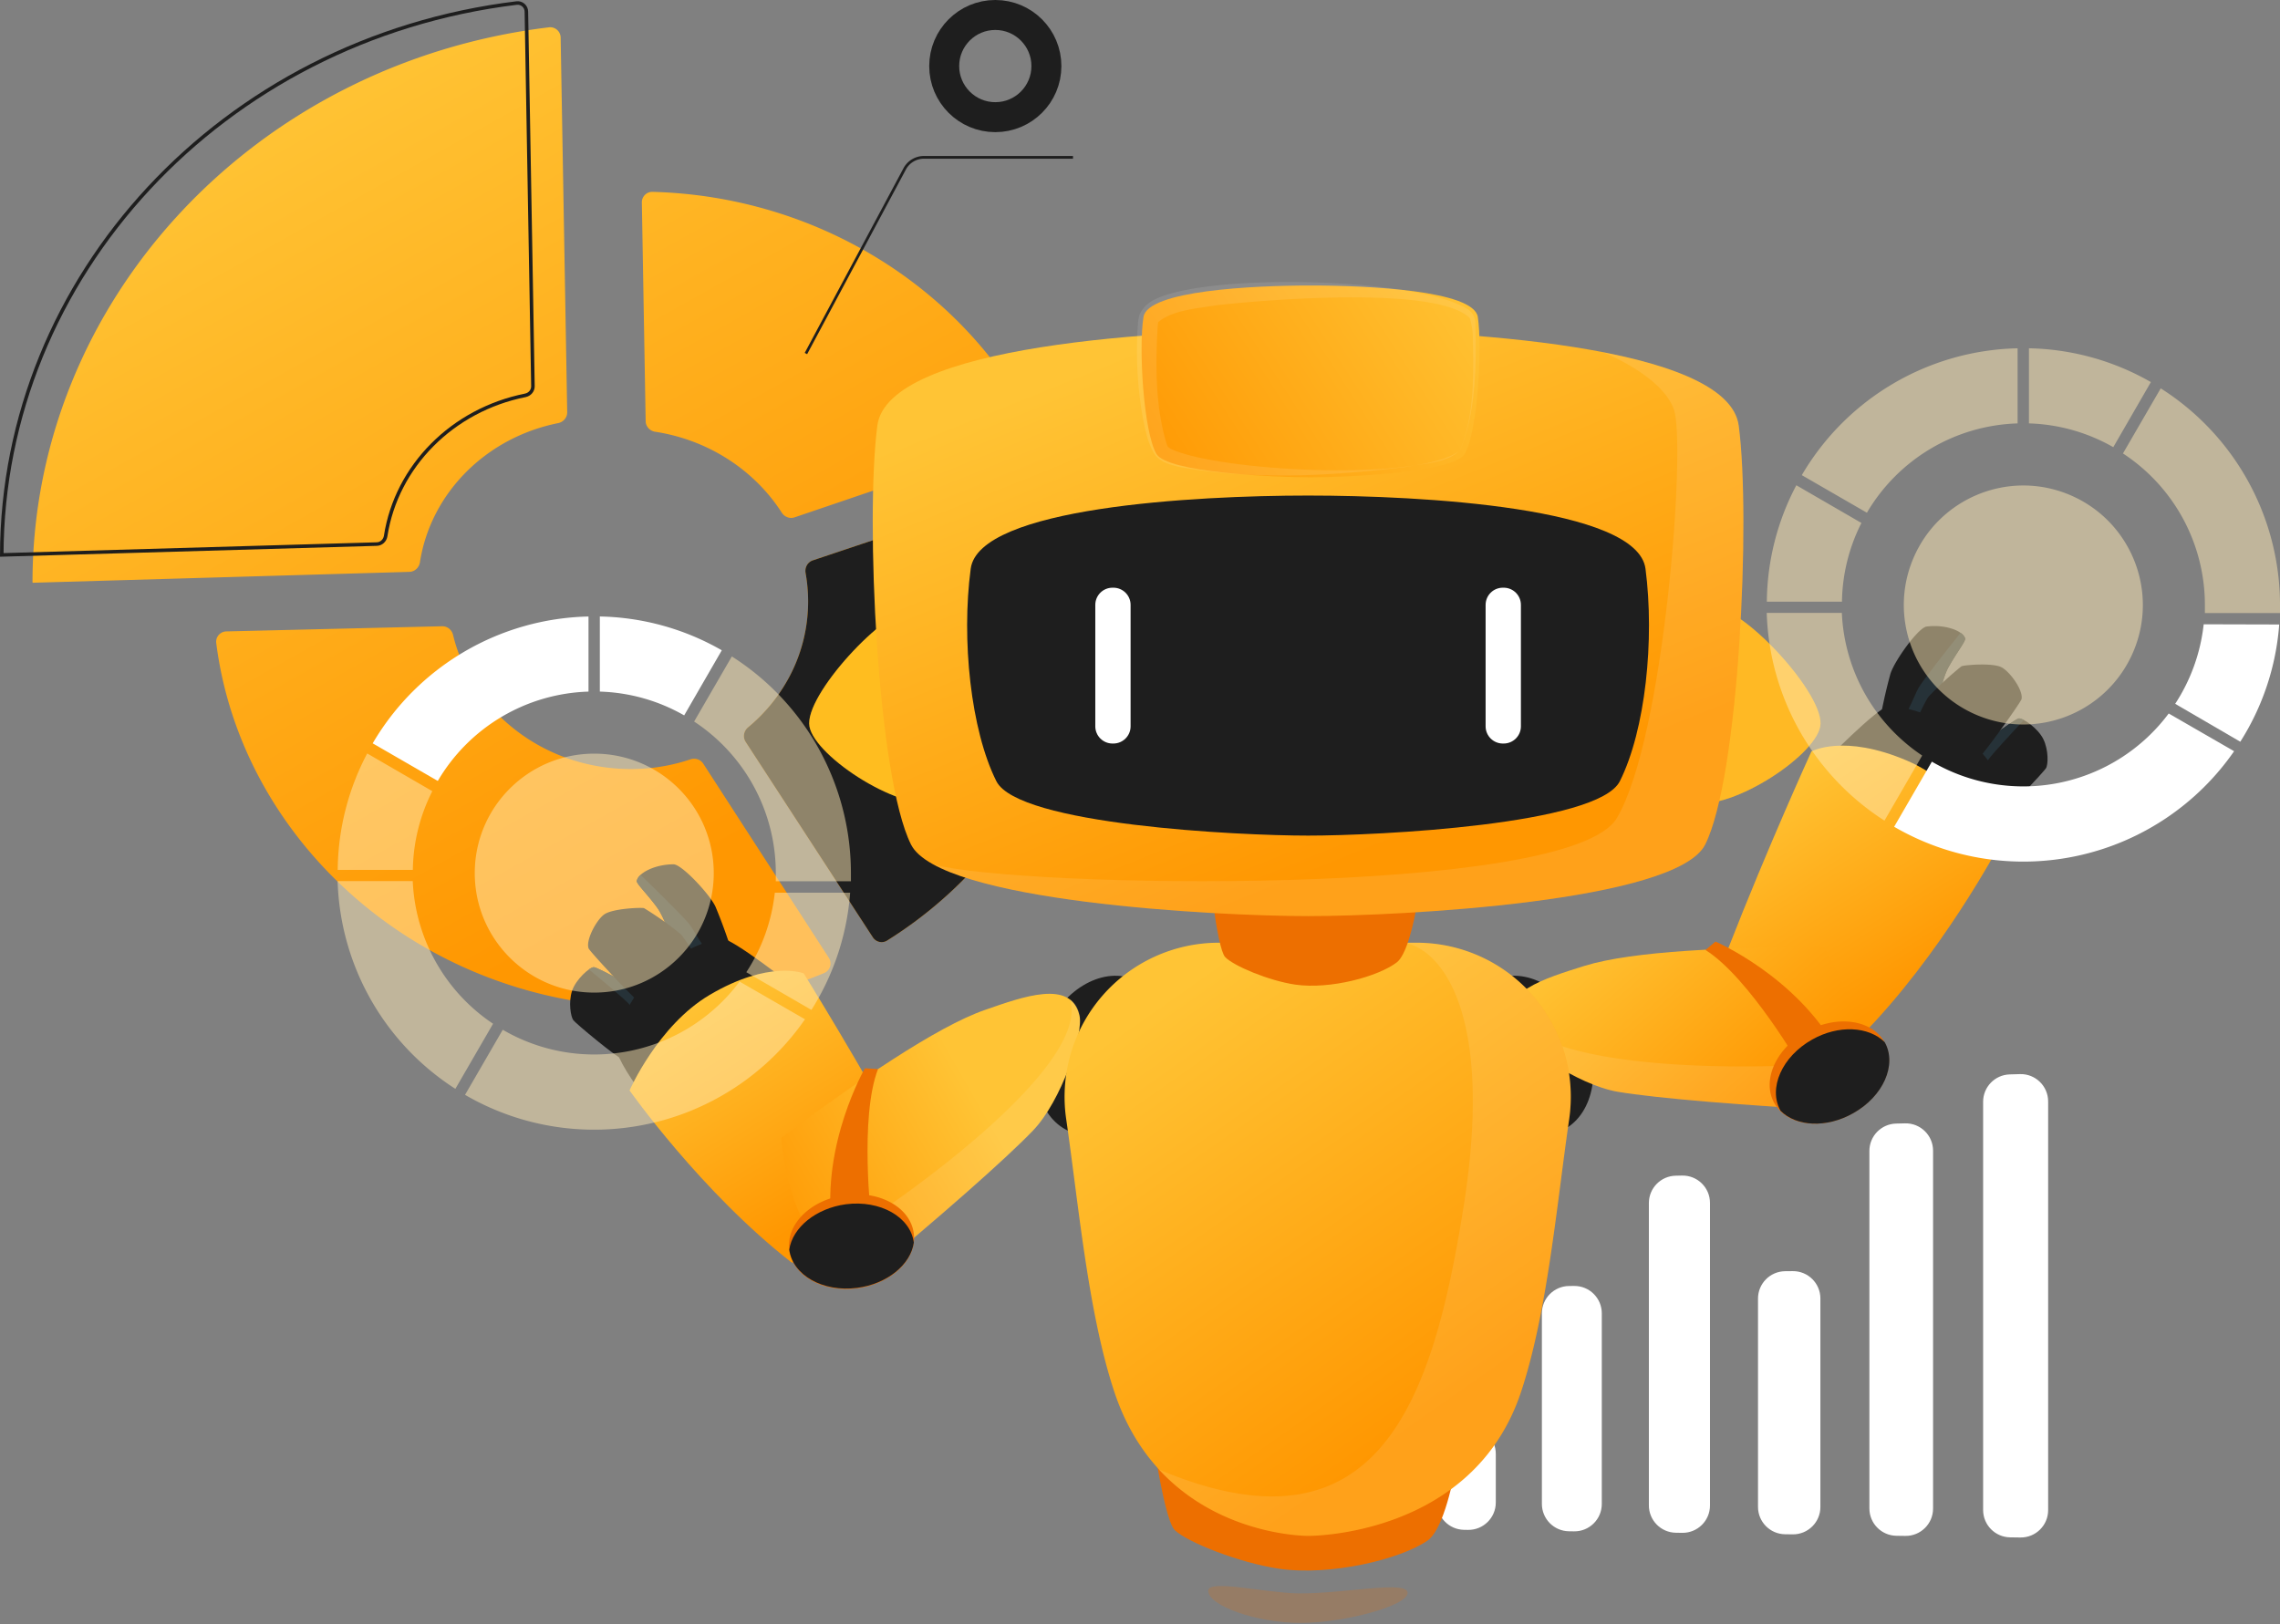 <svg xmlns="http://www.w3.org/2000/svg" fill="none" viewBox="0 0 240 171">
  <rect x="0" y="0" width="240" height="171" fill="#808080" stroke="none"/>
  <path fill="#fff" d="M135.786 157.887c0 1.607-1.314 2.903-2.921 2.881l-.179-.002c-1.576-.022-2.842-1.305-2.842-2.881v-40.946c0-1.558 1.239-2.834 2.797-2.88l.179-.005c1.624-.048 2.966 1.255 2.966 2.88v40.953Zm10.722.148c0 1.607-1.314 2.903-2.921 2.881l-.296-.004c-1.576-.022-2.842-1.305-2.842-2.881v-34.406c0-1.566 1.25-2.845 2.815-2.881l.297-.007c1.617-.037 2.947 1.263 2.947 2.881v34.417Zm10.944.151c0 1.606-1.315 2.903-2.921 2.881l-.418-.006c-1.576-.022-2.842-1.305-2.842-2.881v-5.115c0-1.595 1.297-2.887 2.893-2.881l.418.002c1.587.006 2.87 1.294 2.87 2.881v5.119Zm11.158.153c0 1.607-1.314 2.904-2.921 2.882l-.543-.008c-1.576-.022-2.842-1.305-2.842-2.881v-20.06c0-1.58 1.274-2.866 2.855-2.881l.543-.005c1.601-.015 2.908 1.279 2.908 2.881v20.072Zm11.389.157c0 1.607-1.315 2.903-2.922 2.881l-.671-.009c-1.575-.022-2.841-1.305-2.841-2.881v-31.829c0-1.569 1.256-2.85 2.825-2.88l.671-.014c1.613-.031 2.938 1.268 2.938 2.881v31.851Zm11.621.161c0 1.607-1.315 2.903-2.922 2.881l-.803-.011c-1.576-.022-2.842-1.306-2.842-2.882v-21.931c0-1.579 1.272-2.864 2.851-2.881l.804-.008c1.603-.017 2.912 1.278 2.912 2.881v21.951Zm11.861.163c0 1.607-1.314 2.903-2.921 2.881l-.94-.013c-1.576-.022-2.842-1.305-2.842-2.881v-37.636c0-1.565 1.249-2.843 2.813-2.881l.94-.022c1.618-.039 2.95 1.262 2.95 2.88v37.672Zm12.113.167c0 1.607-1.314 2.903-2.921 2.881l-1.081-.015c-1.576-.022-2.842-1.305-2.842-2.881v-42.978c0-1.56 1.242-2.836 2.801-2.88l1.081-.031c1.622-.045 2.962 1.258 2.962 2.881v43.023Z"/>
  <path fill="url(#a)" fill-rule="evenodd" d="M58.758 44.544c.549-.11.958-.587.948-1.147l-.69-39.442c-.011-.653-.584-1.157-1.232-1.079C26.585 6.671 3.422 31.892 3.422 61.302c0 .028.023.051.052.05l39.622-1.146c.562-.016 1.02-.45 1.107-1.006 1.13-7.283 6.96-13.136 14.556-14.655Zm23.537 9.433c.288.449.842.662 1.347.49l24.478-8.322c.634-.216.938-.939.629-1.533-7.424-14.275-22.704-23.951-40.065-24.414-.625-.017-1.131.496-1.12 1.121l.401 23.022c.01.564.441 1.029.999 1.114 5.621.86 10.459 4.051 13.331 8.521ZM47.69 66.843c-.128-.534-.601-.924-1.151-.911l-22.711.543c-.647.015-1.147.579-1.066 1.222C25.335 87.999 43.182 104.675 65.764 105.97c7.452.427 14.595-.858 20.995-3.529.63-.263.856-1.032.485-1.606L74.028 80.399c-.287-.444-.846-.622-1.347-.454a19.687 19.687 0 0 1-6.917 1.01c-8.883-.276-16.197-6.298-18.074-14.113Zm45.686 32.181c-.507.317-1.171.161-1.497-.34L78.489 78.106c-.322-.495-.2-1.152.254-1.529 3.876-3.221 6.322-7.941 6.322-13.257a17.056 17.056 0 0 0-.266-2.997c-.102-.57.211-1.142.76-1.326l24.622-8.244c.582-.195 1.213.116 1.395.701a40.93 40.93 0 0 1 1.86 12.212c0 14.922-7.996 27.815-20.059 35.356Z" clip-rule="evenodd"/>
  <path fill="#1E1E1E" d="M93.377 99.023c-.507.317-1.171.161-1.497-.34L78.489 78.106c-.322-.494-.2-1.151.254-1.529 3.876-3.221 6.322-7.941 6.322-13.257a17.056 17.056 0 0 0-.266-2.997c-.102-.57.211-1.142.76-1.326l24.622-8.244c.582-.195 1.213.116 1.396.701a40.931 40.931 0 0 1 1.859 12.212c0 14.922-7.996 27.815-20.059 35.356Z"/>
  <path stroke="#1E1E1E" stroke-width=".372" d="M55.3 41.621c.467-.093.806-.497.798-.961l-.69-39.442c-.009-.544-.486-.963-1.024-.897C23.321 4.099.259 29.173.186 58.422l39.482-1.142c.466-.013.855-.375.928-.849 1.143-7.365 7.037-13.276 14.703-14.809Z"/>
  <circle cx="104.769" cy="6.956" r="5.379" stroke="#1E1E1E" stroke-width="3.155"/>
  <path stroke="#1E1E1E" stroke-width=".287" d="M112.947 16.566H97.254a2.295 2.295 0 0 0-2.024 1.213l-10.396 19.441"/>
  <path fill="#1E1E1E" d="M65.353 111.38c-.279.08-4.745-3.616-5.008-3.98-.264-.363-.527-1.866-.127-3.084.401-1.217 1.856-2.488 2.277-2.493.422-.006 5.462 2.762 5.799 3.263.337.501-.037 5.483-2.942 6.294Z"/>
  <path fill="#263238" d="M68.317 105.086c-.353-.501-5.393-3.269-5.799-3.263-.195.03-.378.114-.527.242 1.45 1.197 3.806 3.163 4.217 3.638.575.653.822 3.163.67 4.686 1.518-1.724 1.719-4.908 1.439-5.303Z"/>
  <path fill="#1E1E1E" d="M67.028 92.745c.142-.828 1.887-1.745 3.869-1.75.88 0 3.885 3.232 4.434 4.497a55.487 55.487 0 0 1 1.972 5.572c0 .401-5.124.644-5.514.348-.39-.295-1.581-4.433-2.599-5.841-1.017-1.408-2.209-2.536-2.161-2.826Z"/>
  <path fill="#263238" d="M75.858 101.411c-1.444-.748-2.636-3.21-3.226-4.027-.527-.717-3.764-3.896-5.198-5.272a1.192 1.192 0 0 0-.406.638c-.047.29 1.139 1.413 2.161 2.826 1.023 1.413 2.204 5.54 2.599 5.841.253.184 2.525.153 4.07-.006Z"/>
  <path fill="#1E1E1E" d="M67.421 105.566c-.374-.037-5.33-5.378-5.462-5.715-.316-.822.759-2.91 1.613-3.558.854-.648 3.875-.764 4.217-.685a33.886 33.886 0 0 1 3.859 2.741c.474.443 3.274 4.96 3.216 5.155-.058.195-7.011 2.104-7.444 2.062Z"/>
  <path fill="#1E1E1E" d="M84.088 104.332c-.717-.643-6.996-5.53-8.113-5.535-1.118-.005-4.307 1.365-6.247 2.862-2.573 1.983-4.745 5.973-4.971 8.093-.227 2.119 5.662 9.236 6.295 9.178.633-.058 6.105-2.051 8.762-4.813 3.126-3.243 4.919-9.205 4.275-9.785Z"/>
  <path fill="#263238" d="M80.756 102.266a33.745 33.745 0 0 0-4.281 1.813 13.45 13.45 0 0 0-3.753 2.678 20.876 20.876 0 0 0-2.72 3.743 38.147 38.147 0 0 0-2.109 4.144 32.493 32.493 0 0 1 2.035-4.181 20.802 20.802 0 0 1 2.71-3.78 13.35 13.35 0 0 1 3.796-2.667 28.18 28.18 0 0 1 4.323-1.75Z"/>
  <path fill="#263238" d="M81.662 102.882a35.854 35.854 0 0 0-4.439 1.882 13.833 13.833 0 0 0-3.901 2.784 21.794 21.794 0 0 0-2.826 3.885 40.709 40.709 0 0 0-2.177 4.307 33.647 33.647 0 0 1 2.109-4.339 21.524 21.524 0 0 1 2.815-3.927 14.033 14.033 0 0 1 3.943-2.773 29.941 29.941 0 0 1 4.476-1.819Z"/>
  <path fill="#263238" d="M82.591 103.425a35.383 35.383 0 0 0-4.56 1.93 14.326 14.326 0 0 0-4.006 2.857 22.306 22.306 0 0 0-2.905 3.996 41.965 41.965 0 0 0-2.24 4.423 35.608 35.608 0 0 1 2.177-4.46 22.605 22.605 0 0 1 2.889-4.033 14.5 14.5 0 0 1 4.049-2.847 31.703 31.703 0 0 1 4.597-1.866Z"/>
  <path fill="url(#b)" d="M95.954 121.982c-5.541-10.18-11.355-19.506-11.355-19.506s-3.611-1.444-9.895 2.267c-5.456 3.226-8.435 10.059-8.435 10.059s7.56 10.722 17.07 18.124c10.438-1.334 9.616-5.304 12.615-10.944Z"/>
  <path fill="#1E1E1E" d="M110.252 107.991c-2.109 4.296-1.265 9.183 1.909 10.917 3.173 1.735 7.47-.358 9.594-4.655 2.125-4.296 1.265-9.188-1.914-10.917-3.178-1.729-7.47.353-9.589 4.655Z"/>
  <path fill="#1E1E1E" d="M110.352 108.043c-1.797 3.627-1.054 7.75 1.582 9.205.053 0 .105.058.153.079 2.667 1.323 6.189-.443 7.944-4.002 1.582-3.205 1.197-6.811-.78-8.614a4.683 4.683 0 0 0-.833-.59c-2.651-1.455-6.278.3-8.066 3.922Z"/>
  <path fill="url(#c)" d="M90.977 134.687c7.644-6.3 14.913-12.689 17.765-15.673 2.974-3.1 5.351-10.154 4.882-12.125-.891-3.801-5.91-1.967-9.969-.554-5.029 1.745-13.538 7.56-21.43 13.48.712 6.621 2.82 12.273 8.751 14.872Z"/>
  <path fill="#fff" d="M108.77 119.019c-2.852 2.979-10.127 9.363-17.765 15.673a12.694 12.694 0 0 1-4.449-3.189c9.779-5.852 28.383-19.68 26.043-26.359.552.413.928 1.019 1.054 1.697.443 2.051-1.94 9.068-4.882 12.178Z" opacity=".1"/>
  <path fill="#ED6F00" d="M91.727 128.593s-1.281-10.939.696-16.042l-1.376-.084s-4.586 7.907-3.479 16.632l4.159-.506Z"/>
  <path fill="#ED6F00" d="M83.076 131.561v.042c.348 2.689 3.532 4.497 7.138 4.028 3.163-.411 5.641-2.441 5.973-4.771a3.856 3.856 0 0 0 0-.986c-.322-2.71-3.522-4.534-7.149-4.07-3.627.464-6.284 3.021-5.962 5.757Z"/>
  <path fill="#1E1E1E" d="M83.081 131.561c.348 2.688 3.532 4.496 7.138 4.027 3.163-.411 5.641-2.441 5.973-4.771-.348-2.694-3.532-4.496-7.143-4.033-3.179.427-5.63 2.462-5.968 4.777ZM210.901 85.475c.285.042 4.218-4.217 4.46-4.586.243-.369.29-1.924-.274-3.074-.564-1.149-2.151-2.23-2.573-2.183-.421.048-5.066 3.437-5.356 3.975-.29.538.759 5.43 3.743 5.867Z"/>
  <path fill="#263238" d="M207.158 79.608c.29-.527 4.934-3.928 5.356-3.975.187.013.369.072.527.174-1.292 1.376-3.374 3.627-3.722 4.144-.48.722-.406 3.258-.063 4.745-1.724-1.524-2.325-4.655-2.098-5.087Z"/>
  <path fill="#1E1E1E" d="M206.858 67.208c-.248-.807-2.109-1.492-4.059-1.244-.876.111-3.443 3.69-3.822 5.029a55.437 55.437 0 0 0-1.25 5.799c.037.395 5.166 0 5.52-.364.353-.364.991-4.597 1.829-6.126.838-1.529 1.871-2.815 1.782-3.095Z"/>
  <path fill="#263238" d="M199.208 76.924c1.333-.923 2.214-3.516 2.683-4.402.411-.775 3.242-4.349 4.481-5.899.22.136.391.339.485.58.09.279-.944 1.55-1.782 3.079-.838 1.529-1.481 5.799-1.829 6.126-.227.221-2.483.48-4.038.517Z"/>
  <path fill="#1E1E1E" d="M208.11 79.971c.364-.084 4.597-6.015 4.681-6.363.211-.859-1.123-2.789-2.051-3.326-.927-.538-3.943-.264-4.259-.142a34.309 34.309 0 0 0-3.48 3.216c-.416.495-2.635 5.335-2.53 5.519.105.184 7.212 1.191 7.639 1.097Z"/>
  <path fill="#1E1E1E" d="M191.422 80.873c.628-.728 6.232-6.374 7.339-6.521 1.107-.148 4.444.801 6.558 2.04 2.809 1.634 5.451 5.319 5.962 7.38.511 2.061-4.434 9.885-5.071 9.906-.638.021-6.327-1.255-9.305-3.653-3.511-2.81-6.052-8.493-5.483-9.152Z"/>
  <path fill="#263238" d="M194.458 78.4c1.518.313 3.014.731 4.475 1.249a13.562 13.562 0 0 1 4.065 2.177 21.15 21.15 0 0 1 3.163 3.369 39.807 39.807 0 0 1 2.636 3.843 32.616 32.616 0 0 0-2.552-3.885 21.041 21.041 0 0 0-3.163-3.406 13.414 13.414 0 0 0-4.112-2.161 28.087 28.087 0 0 0-4.512-1.186Z"/>
  <path fill="#263238" d="M193.647 79.128c1.577.325 3.129.76 4.645 1.302a13.843 13.843 0 0 1 4.217 2.262 21.363 21.363 0 0 1 3.3 3.495 40.332 40.332 0 0 1 2.71 3.991 34.701 34.701 0 0 0-2.636-4.038 21.994 21.994 0 0 0-3.29-3.532 14.073 14.073 0 0 0-4.265-2.246 29.861 29.861 0 0 0-4.681-1.234Z"/>
  <path fill="#263238" d="M192.788 79.787c1.62.331 3.214.776 4.771 1.334a14.29 14.29 0 0 1 4.338 2.32 22.541 22.541 0 0 1 3.39 3.59 42.599 42.599 0 0 1 2.784 4.101 35.35 35.35 0 0 0-2.726-4.144 22.489 22.489 0 0 0-3.379-3.632 14.427 14.427 0 0 0-4.381-2.304 30.331 30.331 0 0 0-4.797-1.265Z"/>
  <path fill="url(#d)" d="M181.899 99.899c4.217-10.807 8.778-20.787 8.778-20.787s3.395-1.898 10.1.986c5.825 2.504 9.674 8.893 9.674 8.893s-6.126 11.598-14.613 20.16c-10.554 0-10.243-4.044-13.939-9.252Z"/>
  <path fill="#1E1E1E" d="M166.566 107.991c2.109 4.296 1.266 9.183-1.913 10.917-3.179 1.735-7.47-.358-9.59-4.655-2.119-4.296-1.265-9.188 1.909-10.917 3.173-1.729 7.47.353 9.594 4.655Z"/>
  <path fill="#1E1E1E" d="M166.457 108.043c1.792 3.627 1.054 7.75-1.582 9.205-.053 0-.1.058-.153.079-2.667 1.323-6.189-.443-7.944-4.001-1.582-3.206-1.192-6.811.78-8.614.251-.218.525-.407.817-.564 2.673-1.482 6.3.274 8.082 3.895Z"/>
  <path fill="url(#e)" d="M193.89 116.921c-9.895-.496-19.542-1.292-23.612-1.982-4.217-.717-10.349-4.956-11.166-6.854-1.55-3.59 3.569-5.108 7.671-6.394 5.076-1.582 15.377-2.004 25.246-1.961 3.39 5.777 5.072 11.582 1.861 17.191Z"/>
  <path fill="#fff" d="M170.283 114.944c4.064.691 13.706 1.476 23.601 1.982a12.557 12.557 0 0 0 1.671-5.214c-11.339 1.134-34.514 1.134-36.612-5.609-.194.662-.135 1.372.163 1.993.802 1.887 6.938 6.121 11.177 6.848Z" opacity=".1"/>
  <path fill="#ED6F00" d="M189.651 112.477s-5.493-9.547-10.127-12.462l1.054-.886s8.393 3.606 12.711 11.271l-3.638 2.077Z"/>
  <path fill="#ED6F00" d="M198.348 109.683v.037c1.328 2.367-.148 5.714-3.327 7.486-2.799 1.581-5.978 1.407-7.639-.264a3.799 3.799 0 0 1-.595-.78c-1.36-2.367.121-5.741 3.305-7.534 3.184-1.792 6.896-1.318 8.256 1.055Z"/>
  <path fill="#1E1E1E" d="M198.39 109.72c1.329 2.367-.147 5.715-3.326 7.486-2.799 1.581-5.978 1.407-7.639-.264-1.328-2.367.153-5.714 3.327-7.496 2.773-1.571 5.957-1.397 7.638.274Z"/>
  <path fill="#ED6F00" d="M120.681 146.063c.079 1.487 1.666 13.775 2.989 15.041 1.323 1.265 6.785 3.426 10.902 4.043 5.461.812 12.842-.981 15.694-2.952 2.852-1.972 4.396-16.19 3.574-16.87-.822-.68-9.758-4.744-16.258-4.818-7.639-.074-16.975 4.233-16.901 5.556Z"/>
  <path fill="#263238" d="M122.85 155.41a57.63 57.63 0 0 0 6.854 2.741c2.329.831 4.776 1.287 7.248 1.35 2.457-.029 4.905-.307 7.307-.828a68.148 68.148 0 0 0 7.053-1.892c-2.295.822-4.642 1.49-7.027 1.998-2.405.547-4.861.844-7.328.885a23.504 23.504 0 0 1-7.29-1.386 48.62 48.62 0 0 1-6.817-2.868Z"/>
  <path fill="#263238" d="M122.583 153.792a59.907 59.907 0 0 0 7.095 2.841c2.415.851 4.948 1.313 7.507 1.371 2.543-.028 5.076-.314 7.56-.854 2.468-.525 4.907-1.18 7.307-1.961-2.377.849-4.807 1.54-7.275 2.066-2.493.562-5.037.87-7.592.917-2.574-.078-5.12-.562-7.543-1.434a50.972 50.972 0 0 1-7.059-2.946Z"/>
  <path fill="#263238" d="M122.155 152.021a61.559 61.559 0 0 0 7.285 2.92c2.48.869 5.081 1.341 7.708 1.397a38.32 38.32 0 0 0 7.77-.886c2.536-.534 5.04-1.206 7.502-2.013-2.443.866-4.94 1.571-7.475 2.108-2.558.581-5.169.895-7.792.939a25.216 25.216 0 0 1-7.749-1.471 52.524 52.524 0 0 1-7.249-2.994Z"/>
  <path fill="#263238" d="M121.817 150.333a63.014 63.014 0 0 0 7.565 3.037c2.574.906 5.275 1.4 8.003 1.466a39.713 39.713 0 0 0 8.065-.918 72.319 72.319 0 0 0 7.792-2.108 60.223 60.223 0 0 1-7.76 2.203c-2.657.602-5.368.931-8.092.981-2.745-.084-5.46-.6-8.045-1.529a54.217 54.217 0 0 1-7.528-3.132Z"/>
  <path fill="#263238" d="M121.368 148.715a65.138 65.138 0 0 0 7.765 3.115c2.645.933 5.42 1.442 8.224 1.508a40.865 40.865 0 0 0 8.314-.943 75.263 75.263 0 0 0 8.002-2.157 62.035 62.035 0 0 1-8.002 2.262c-2.73.619-5.516.956-8.314 1.007a26.941 26.941 0 0 1-8.266-1.582 56.127 56.127 0 0 1-7.723-3.21Z"/>
  <path fill="url(#f)" d="M165.179 117.807c-1.292 8.877-2.288 20.333-5.056 28.704-5.076 15.336-22.405 15.188-22.405 15.188s-15.356.148-20.428-15.188c-2.773-8.371-3.764-19.827-5.061-28.704-.334-2.303-.169-4.651.484-6.884.653-2.234 1.779-4.3 3.301-6.06a16.222 16.222 0 0 1 5.521-4.141 16.223 16.223 0 0 1 6.742-1.472H149.1c2.33-.004 4.633.494 6.753 1.46 2.12.967 4.007 2.378 5.533 4.139a16.224 16.224 0 0 1 3.309 6.065c.654 2.236.819 4.587.484 6.893Z"/>
  <path fill="#fff" d="M165.176 117.807c-1.297 8.877-2.293 20.327-5.066 28.704-5.072 15.336-22.4 15.188-22.4 15.188s-9.22.09-15.731-6.995c.058.031.127.047.185.079 22.974 9.594 28.662-7.291 31.91-27.819 3.305-20.924-2.694-27.197-6.327-27.714h1.382a16.234 16.234 0 0 1 6.741 1.474 16.229 16.229 0 0 1 8.82 10.2c.653 2.233.819 4.58.486 6.883Z" opacity=".1"/>
  <path fill="#ED6F00" d="M127.079 89.618c.042 1.107 1.002 10.217 1.887 11.145.886.928 4.571 2.483 7.381 2.899 3.69.528 8.724-.848 10.68-2.34 1.956-1.492 3.137-12.072 2.583-12.552-.553-.48-6.574-3.421-10.986-3.421-5.198 0-11.582 3.268-11.545 4.27Z"/>
  <path fill="#263238" d="M127.813 92.782c1.65.845 3.357 1.574 5.108 2.183 1.735.647 3.568.99 5.42 1.012a25.009 25.009 0 0 0 5.482-.759c1.8-.435 3.572-.973 5.309-1.613a39.623 39.623 0 0 1-5.272 1.708 24.861 24.861 0 0 1-5.503.801 16.046 16.046 0 0 1-5.446-1.054 34.161 34.161 0 0 1-5.098-2.277Z"/>
  <path fill="#263238" d="M127.522 91.58a40.678 40.678 0 0 0 5.245 2.24 16.439 16.439 0 0 0 5.567 1.054 25.782 25.782 0 0 0 5.636-.78 49.251 49.251 0 0 0 5.451-1.676 40.021 40.021 0 0 1-5.43 1.756 25.573 25.573 0 0 1-5.651.822 16.512 16.512 0 0 1-5.599-1.086 35.209 35.209 0 0 1-5.219-2.33Z"/>
  <path fill="#FFC727" d="M180.533 63.982c3.116.058 11.682 9.273 11.071 12.51-.612 3.237-9.848 9.204-13.775 7.934-1.693-.548-.375-20.502 2.704-20.444Z"/>
  <path fill="#FF861D" d="M180.533 63.982c3.116.058 11.682 9.273 11.071 12.51-.612 3.237-9.848 9.204-13.775 7.934-1.693-.548-.375-20.502 2.704-20.444Z" opacity=".2"/>
  <path fill="#FFC727" d="M96.278 63.982c-3.11.058-11.682 9.273-11.071 12.51.612 3.237 9.858 9.204 13.78 7.934 1.687-.548.374-20.502-2.71-20.444Z"/>
  <path fill="#FF9600" d="M96.278 63.982c-3.11.058-11.682 9.273-11.071 12.51.612 3.237 9.858 9.204 13.78 7.934 1.687-.548.374-20.502-2.71-20.444Z" opacity=".2"/>
  <path fill="url(#g)" d="M179.496 88.912c-3.016 6.02-32.079 7.533-41.8 7.533-9.721 0-38.779-1.513-41.8-7.533-3.548-7.085-4.818-34.303-3.548-44.088C93.445 36.305 122.044 34.687 137.686 34.687c15.641 0 44.245 1.618 45.337 10.138 1.291 9.769.021 37.002-3.527 44.088Z"/>
  <path fill="url(#h)" d="M154.176 47.792c-1.171 1.966-12.452 2.462-16.222 2.462-3.769 0-15.05-.495-16.221-2.462-1.365-2.32-1.892-11.218-1.365-14.418.422-2.789 11.524-3.316 17.597-3.316 6.073 0 17.17.527 17.597 3.316.48 3.2-.01 12.099-1.386 14.418Z"/>
  <path fill="#fff" d="M153.696 47.392c-1.439 1.392-3.748 1.376-5.619 1.756-7.961.965-16.063 1.455-24.018 0-.86-.248-1.751-.411-2.431-1.191-.791-1.176-1.054-2.636-1.318-3.906a40.183 40.183 0 0 1-.527-9.958c.02-.359.089-.714.206-1.054a3.316 3.316 0 0 1 1.581-1.518c5.625-2.815 27.861-2.341 33.033 1.102a1.779 1.779 0 0 1 .696 1.444c.111 4.354.084 9.241-1.582 13.301l-.021.026Zm0 0c1.519-3.69 1.418-7.865 1.345-11.777a7.495 7.495 0 0 0-.317-2.109c-3.337-3.453-21.614-1.956-26.77-1.355-1.955.327-4.549.501-6.031 1.761 0-.1-.036.221-.058.432-.242 4.086-.253 8.524.955 12.441.11.269.089.258.406.464 4.913 2.372 26.311 3.543 30.47.158v-.016Z" opacity=".1"/>
  <path fill="#1E1E1E" d="M170.512 82.243c-2.293 4.581-25.421 5.73-32.817 5.73-7.396 0-30.518-1.149-32.816-5.73-2.7-5.393-3.691-14.914-2.7-22.358.833-6.484 23.607-7.713 35.516-7.713 11.909 0 34.683 1.228 35.516 7.713.97 7.444 0 16.965-2.699 22.358Z"/>
  <path fill="#fff" d="M117.198 61.873h-.092c-1.001 0-1.812.811-1.812 1.812v12.782c0 1.001.811 1.812 1.812 1.812h.092c1.001 0 1.812-.811 1.812-1.812V63.685c0-1.001-.811-1.812-1.812-1.812Zm41.086 0h-.093c-1 0-1.811.811-1.811 1.812v12.782c0 1.001.811 1.812 1.811 1.812h.093c1.001 0 1.812-.811 1.812-1.812V63.685c0-1.001-.811-1.812-1.812-1.812Z"/>
  <path fill="#fff" d="M179.49 88.907c-3.01 6.02-32.073 7.544-41.794 7.544-8.467 0-31.631-1.155-39.428-5.44 8.894 2.457 66.909 3.522 71.923-4.876 5.013-8.398 7.317-39.433 6.004-43.044-1.275-3.506-7.117-5.873-7.48-6.01 7.855 1.518 13.833 3.943 14.328 7.744 1.271 9.769 0 36.997-3.553 44.082Z" opacity=".1"/>
  <path fill="#ED6F00" fill-opacity=".21" d="M127.184 167.472c0 1.582 5.093 3.39 9.695 3.39s11.292-1.798 11.292-3.163c0-1.366-6.716.105-11.508.053-3.548-.058-9.479-1.508-9.479-.28Z"/>
  <path fill="#fff" d="M239.917 65.748a26.712 26.712 0 0 1-4.096 12.341l-6.854-3.991a19.093 19.093 0 0 0 3-8.372l7.95.021Z"/>
  <path fill="#FFEAB6" d="M240.002 63.681v.865h-7.908v-.865a19.076 19.076 0 0 0-2.296-9.062 19.065 19.065 0 0 0-6.329-6.88l3.975-6.853a27.02 27.02 0 0 1 9.204 9.786 27.024 27.024 0 0 1 3.354 13.009ZM226.41 40.227l-3.959 6.853a18.982 18.982 0 0 0-8.878-2.504v-7.908c4.51.085 8.926 1.309 12.837 3.558Zm-14.031-3.558v7.908a19.06 19.06 0 0 0-9.144 2.657 19.062 19.062 0 0 0-6.719 6.748l-6.853-3.959a27.001 27.001 0 0 1 9.618-9.636 27.004 27.004 0 0 1 13.098-3.718ZM195.941 55.057a18.895 18.895 0 0 0-2.05 8.293h-7.908a26.704 26.704 0 0 1 3.105-12.262l6.853 3.97Zm6.394 24.487-3.97 6.853a26.948 26.948 0 0 1-8.905-9.402 26.95 26.95 0 0 1-3.489-12.471h7.908a19.055 19.055 0 0 0 2.433 8.52 19.05 19.05 0 0 0 6.023 6.499Z" opacity=".5"/>
  <path fill="#fff" d="M235.17 79.086a27.002 27.002 0 0 1-35.785 7.955l3.97-6.853a19.094 19.094 0 0 0 24.93-5.071l6.885 3.97Z"/>
  <path fill="#FFEAB6" d="M224.574 68.579c2.697-6.402-.305-13.778-6.707-16.476-6.402-2.698-13.778.305-16.476 6.707-2.698 6.402.305 13.778 6.707 16.476 6.402 2.698 13.778-.305 16.476-6.707ZM89.488 93.983a26.711 26.711 0 0 1-4.075 12.342l-6.853-3.97a19.104 19.104 0 0 0 3-8.372h7.929Zm.083-2.067v.865h-7.908v-.865a19.074 19.074 0 0 0-8.598-15.952l3.97-6.853a27.022 27.022 0 0 1 9.194 9.794 27.022 27.022 0 0 1 3.342 13.011Z" opacity=".5"/>
  <path fill="#fff" d="m75.978 68.463-3.959 6.853a18.978 18.978 0 0 0-8.878-2.504v-7.908A26.755 26.755 0 0 1 75.978 68.463Zm-14.031-3.558v7.908a19.062 19.062 0 0 0-15.863 9.405l-6.853-3.959a27.001 27.001 0 0 1 22.716-13.353Z"/>
  <path fill="#FFEAB6" d="M45.508 83.293a18.914 18.914 0 0 0-2.051 8.293h-7.908a26.697 26.697 0 0 1 3.105-12.262l6.853 3.97Zm6.395 24.487-3.97 6.853a26.932 26.932 0 0 1-8.905-9.402 26.935 26.935 0 0 1-3.489-12.47h7.908a19.057 19.057 0 0 0 8.456 15.019Zm32.833-.469a27 27 0 0 1-16.336 10.98 27.002 27.002 0 0 1-19.449-3.025l3.97-6.854a19.09 19.09 0 0 0 13.433 2.221 19.092 19.092 0 0 0 11.497-7.292l6.885 3.97Zm-22.183-2.81c6.947 0 12.578-5.632 12.578-12.579 0-6.947-5.631-12.578-12.578-12.578-6.947 0-12.578 5.631-12.578 12.578 0 6.947 5.632 12.579 12.578 12.579Z" opacity=".5"/>
  <defs>
    <linearGradient id="a" x1="8.953" x2="53.899" y1="21.684" y2="101.847" gradientUnits="userSpaceOnUse">
      <stop stop-color="#FFC435"/>
      <stop offset="1" stop-color="#FF9701"/>
    </linearGradient>
    <linearGradient id="b" x1="67.761" x2="81.8" y1="107.803" y2="130.491" gradientUnits="userSpaceOnUse">
      <stop stop-color="#FFC435"/>
      <stop offset="1" stop-color="#FF9701"/>
    </linearGradient>
    <linearGradient id="c" x1="102.187" x2="79.044" y1="114.342" y2="127.562" gradientUnits="userSpaceOnUse">
      <stop stop-color="#FFC435"/>
      <stop offset="1" stop-color="#FF9701"/>
    </linearGradient>
    <linearGradient id="d" x1="183.334" x2="197.562" y1="84.089" y2="106.257" gradientUnits="userSpaceOnUse">
      <stop stop-color="#FFC435"/>
      <stop offset="1" stop-color="#FF9701"/>
    </linearGradient>
    <linearGradient id="e" x1="160.678" x2="178.174" y1="102.862" y2="122.855" gradientUnits="userSpaceOnUse">
      <stop stop-color="#FFC435"/>
      <stop offset="1" stop-color="#FF9701"/>
    </linearGradient>
    <linearGradient id="f" x1="114.74" x2="144.708" y1="110.638" y2="153.412" gradientUnits="userSpaceOnUse">
      <stop stop-color="#FFC435"/>
      <stop offset="1" stop-color="#FF9701"/>
    </linearGradient>
    <linearGradient id="g" x1="96.475" x2="118.333" y1="45.949" y2="100.208" gradientUnits="userSpaceOnUse">
      <stop stop-color="#FFC435"/>
      <stop offset="1" stop-color="#FF9701"/>
    </linearGradient>
    <linearGradient id="h" x1="150.083" x2="115.005" y1="20.285" y2="43.064" gradientUnits="userSpaceOnUse">
      <stop stop-color="#FFC435"/>
      <stop offset="1" stop-color="#FF9701"/>
    </linearGradient>
  </defs>
</svg>
